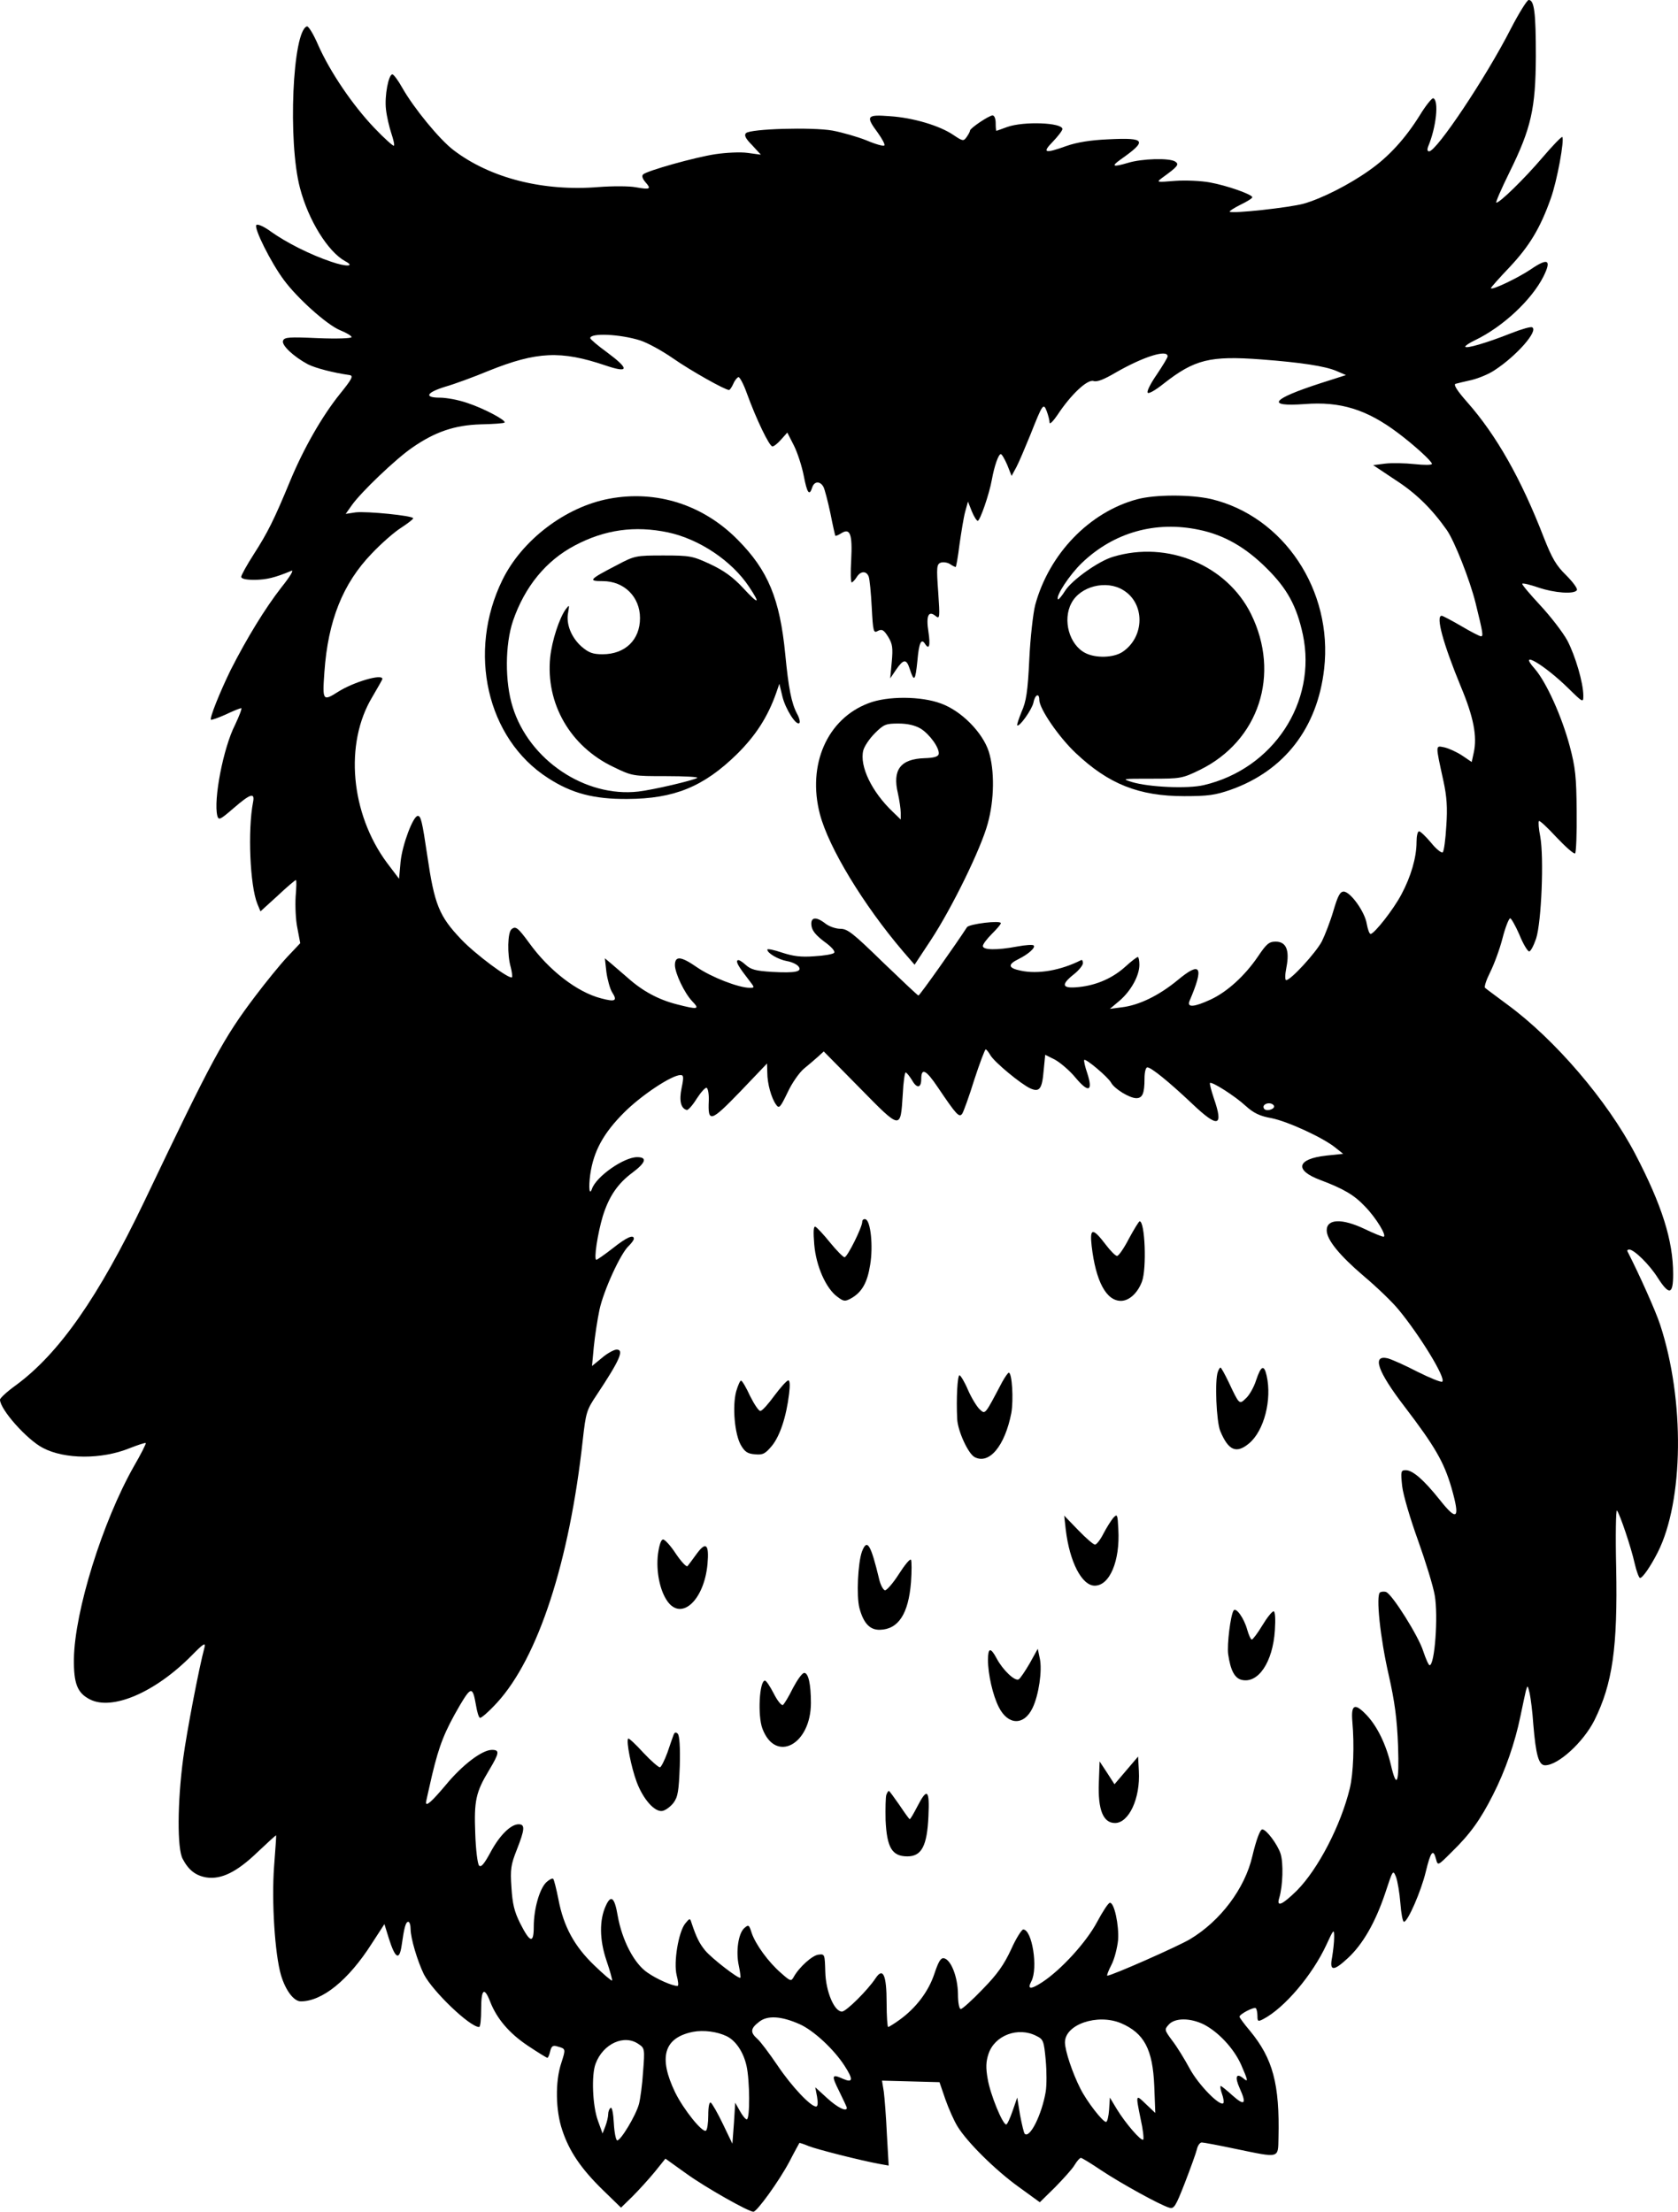 <?xml version="1.0" standalone="no"?>
<!DOCTYPE svg PUBLIC "-//W3C//DTD SVG 20010904//EN"
 "http://www.w3.org/TR/2001/REC-SVG-20010904/DTD/svg10.dtd">
<svg version="1.0" xmlns="http://www.w3.org/2000/svg"
 width="653.891pt" height="861.963pt" viewBox="0 0 653.891 861.963"
 preserveAspectRatio="xMidYMid meet">
<g transform="translate(-173,935.988) scale(0.1,-0.1)"
fill="#000000" stroke="none">
<path d="M7617 9247 c-97 -190 -289 -477 -318 -477 -7 0 -8 7 -4 18 32 76 43
181 20 189 -5 1 -29 -28 -52 -66 -56 -90 -121 -162 -197 -215 -77 -55 -185
-110 -256 -130 -54 -15 -280 -40 -288 -31 -2 2 16 14 42 27 25 12 46 25 46 29
0 11 -99 46 -166 58 -32 6 -93 9 -134 6 -74 -6 -75 -6 -51 12 61 44 67 52 51
63 -22 15 -130 12 -185 -5 -58 -17 -66 -14 -30 12 107 75 101 87 -44 80 -72
-3 -125 -12 -165 -26 -86 -31 -96 -27 -53 17 20 21 37 43 37 49 0 25 -150 31
-215 8 -22 -8 -41 -15 -42 -15 -2 0 -3 14 -3 30 0 17 -5 30 -12 30 -14 0 -88
-50 -88 -59 0 -4 -6 -15 -13 -25 -12 -17 -15 -17 -52 8 -53 36 -156 67 -247
73 -91 7 -96 1 -47 -65 17 -24 29 -46 25 -49 -3 -4 -35 5 -70 20 -35 14 -95
31 -132 38 -80 14 -320 7 -337 -10 -8 -8 -2 -21 24 -47 l34 -37 -52 7 c-28 4
-84 1 -125 -5 -80 -12 -268 -65 -282 -79 -6 -6 -2 -17 9 -30 24 -27 19 -30
-37 -20 -26 5 -90 5 -144 1 -216 -18 -423 34 -567 144 -55 42 -154 163 -199
242 -16 29 -34 53 -39 53 -15 0 -31 -84 -25 -136 3 -28 13 -70 21 -94 8 -24
13 -45 10 -48 -2 -3 -37 28 -76 69 -85 89 -173 219 -219 323 -18 42 -38 75
-44 73 -56 -18 -75 -449 -27 -630 33 -126 109 -248 176 -285 40 -21 6 -23 -55
-2 -80 27 -172 73 -234 117 -27 20 -52 31 -57 26 -11 -11 57 -147 107 -214 52
-71 168 -175 219 -196 25 -10 45 -22 45 -27 0 -5 -57 -7 -131 -4 -112 5 -131
4 -136 -10 -7 -17 41 -62 97 -92 30 -15 99 -33 163 -42 15 -3 8 -16 -38 -73
-70 -87 -142 -213 -195 -341 -62 -150 -87 -200 -141 -284 -27 -42 -49 -82 -49
-88 0 -8 19 -12 53 -12 46 1 77 8 142 35 12 6 -3 -20 -39 -65 -63 -81 -134
-197 -197 -321 -42 -86 -83 -188 -77 -194 2 -2 28 7 57 20 29 14 57 25 61 25
4 0 -7 -29 -24 -65 -46 -90 -85 -293 -69 -355 5 -18 11 -15 63 30 66 57 84 63
76 23 -21 -109 -12 -325 17 -396 l12 -29 67 61 c36 34 68 61 71 61 3 0 2 -29
-1 -65 -2 -35 0 -91 7 -123 l11 -58 -51 -54 c-28 -30 -84 -99 -124 -152 -124
-164 -167 -243 -432 -799 -179 -374 -332 -593 -500 -717 -35 -25 -63 -51 -63
-57 0 -38 105 -156 167 -188 85 -45 229 -45 336 -2 33 13 63 23 65 21 2 -2
-19 -44 -47 -92 -122 -216 -230 -563 -233 -749 -1 -96 13 -133 62 -158 87 -45
255 27 397 171 45 46 55 52 50 32 -22 -82 -69 -328 -83 -432 -23 -172 -24
-354 -2 -393 23 -44 51 -65 92 -72 58 -9 119 21 199 98 39 37 72 67 73 66 1
-1 -3 -56 -8 -122 -10 -135 3 -341 27 -423 18 -60 50 -102 77 -102 84 0 186
83 276 224 l50 77 17 -55 c25 -79 41 -89 50 -29 10 71 16 93 26 93 5 0 9 -13
9 -28 0 -36 27 -126 52 -177 35 -67 179 -205 215 -205 5 0 8 31 8 70 0 78 12
88 35 29 26 -67 75 -124 147 -172 39 -26 73 -47 76 -47 3 0 8 12 11 26 5 20
11 24 29 18 32 -9 32 -9 14 -65 -24 -72 -22 -185 4 -261 27 -82 73 -150 158
-233 l71 -69 45 44 c25 25 64 68 87 96 l41 51 81 -58 c76 -55 243 -149 262
-149 14 1 99 118 140 195 20 39 38 71 39 73 1 1 17 -4 36 -12 32 -13 206 -57
278 -70 l34 -6 -7 122 c-3 68 -9 142 -12 166 l-7 43 112 -3 112 -3 23 -67 c13
-37 34 -84 47 -105 37 -61 147 -170 237 -235 l84 -61 60 59 c32 33 67 71 76
87 9 15 20 27 24 27 4 0 40 -22 80 -49 77 -51 229 -135 264 -145 19 -6 25 4
61 96 22 57 43 115 47 131 3 15 12 27 19 27 7 0 66 -11 132 -25 174 -36 165
-38 167 43 5 210 -22 309 -111 417 -23 27 -41 52 -41 55 0 10 57 40 64 33 3
-3 6 -17 6 -30 0 -21 2 -23 23 -12 82 43 191 171 246 290 28 61 30 63 30 29 0
-19 -4 -54 -8 -78 -11 -55 5 -56 62 -3 58 54 106 138 144 250 31 94 31 95 43
66 6 -16 14 -63 17 -102 3 -40 9 -73 14 -73 15 0 67 120 85 195 19 79 29 92
40 49 7 -26 7 -26 61 28 72 70 112 126 161 223 48 94 86 204 107 307 8 40 18
84 21 98 7 24 7 23 15 -10 4 -19 11 -73 14 -120 10 -120 21 -160 46 -160 51 0
149 90 192 175 71 143 91 285 85 595 -3 127 -1 227 3 223 11 -13 55 -143 69
-206 7 -31 17 -57 21 -57 10 0 41 45 69 100 101 200 106 594 9 888 -17 52 -80
193 -127 285 -2 4 1 7 7 7 19 0 79 -59 111 -110 45 -70 60 -66 60 14 0 131
-44 270 -148 469 -109 208 -312 445 -497 581 -44 33 -84 62 -88 66 -4 4 5 31
20 61 15 30 37 89 48 132 11 43 25 78 30 78 4 0 20 -28 35 -62 14 -35 31 -64
38 -67 6 -2 18 21 28 50 21 65 31 317 16 398 -6 30 -8 57 -5 60 3 3 34 -26 69
-64 36 -38 68 -66 72 -62 4 4 7 78 6 164 -1 135 -5 171 -27 254 -31 116 -91
249 -136 301 -70 79 37 17 133 -78 54 -53 56 -54 56 -27 0 51 -31 155 -62 215
-18 33 -66 95 -107 139 -40 43 -72 81 -69 83 3 3 31 -4 63 -15 62 -21 140 -27
150 -10 3 6 -15 31 -42 58 -39 38 -55 66 -87 147 -88 228 -185 399 -298 527
-39 44 -55 69 -46 72 7 2 36 9 63 15 28 7 67 23 89 38 86 56 171 153 147 167
-5 4 -42 -7 -83 -23 -93 -37 -178 -62 -178 -52 0 4 17 15 38 25 108 52 220
156 267 249 32 65 17 73 -50 27 -49 -33 -155 -84 -155 -73 0 3 33 40 73 82 76
81 119 151 160 267 25 69 54 230 45 240 -3 2 -38 -34 -78 -81 -70 -82 -165
-175 -179 -175 -4 0 19 53 51 118 85 172 102 249 103 452 0 170 -6 220 -28
220 -6 0 -38 -51 -70 -113z m-3392 -1214 c28 -9 85 -40 128 -70 69 -48 202
-123 218 -123 3 0 11 11 17 25 6 14 16 25 20 25 5 0 20 -28 32 -62 37 -102 88
-208 100 -208 6 0 21 12 34 27 l24 27 26 -51 c14 -28 31 -81 38 -117 13 -68
22 -81 33 -46 8 25 31 26 44 2 5 -10 17 -56 27 -103 9 -46 18 -85 19 -87 2 -2
13 3 24 10 34 21 43 -4 38 -104 -3 -49 -2 -88 2 -88 3 0 12 9 19 20 15 25 38
26 47 3 4 -10 9 -64 12 -120 5 -96 7 -102 24 -92 16 8 23 4 40 -23 17 -28 19
-43 14 -98 l-6 -64 23 34 c29 42 40 43 53 3 17 -53 22 -48 30 32 6 70 15 89
30 65 16 -25 21 -5 13 47 -10 63 0 85 28 62 16 -13 17 -7 10 94 -7 96 -6 108
10 114 9 3 25 1 35 -5 10 -7 21 -12 23 -12 2 0 9 39 15 88 7 48 16 105 22 127
l11 40 15 -38 c8 -20 19 -37 23 -37 9 0 45 104 55 160 10 55 26 100 35 100 4
0 15 -19 25 -42 l17 -43 19 35 c10 19 34 76 54 125 48 121 51 126 64 92 6 -16
11 -36 11 -44 0 -9 14 5 31 30 52 79 116 139 140 132 14 -5 41 6 87 33 106 61
202 92 202 63 0 -5 -19 -36 -41 -69 -23 -33 -40 -65 -37 -72 2 -7 28 7 63 35
120 94 180 109 380 94 157 -12 248 -26 293 -45 l37 -16 -100 -32 c-191 -62
-214 -92 -61 -81 139 11 242 -21 363 -112 64 -48 133 -111 133 -121 0 -5 -30
-5 -67 -1 -38 4 -89 5 -115 2 l-47 -6 87 -58 c81 -52 143 -114 200 -195 30
-43 90 -195 112 -284 29 -118 31 -130 21 -130 -5 0 -40 18 -77 40 -38 22 -72
40 -76 40 -24 0 5 -107 75 -277 49 -117 64 -193 50 -256 l-8 -37 -37 25 c-21
14 -52 28 -69 32 -36 7 -36 15 -4 -132 13 -60 16 -103 11 -174 -3 -52 -9 -98
-14 -103 -4 -4 -25 12 -45 37 -21 25 -42 45 -47 45 -6 0 -10 -19 -10 -42 0
-60 -22 -135 -59 -204 -31 -59 -106 -154 -120 -154 -5 0 -11 18 -15 39 -7 47
-64 126 -90 126 -14 0 -23 -17 -40 -75 -12 -41 -33 -95 -45 -119 -23 -44 -121
-151 -139 -151 -5 0 -5 20 1 50 13 67 -1 100 -42 100 -26 0 -36 -9 -69 -58
-51 -75 -120 -138 -185 -168 -63 -29 -92 -32 -82 -6 58 135 45 158 -47 81 -72
-59 -149 -97 -217 -105 l-46 -6 38 32 c44 38 77 97 77 140 0 16 -3 30 -6 30
-4 0 -25 -16 -47 -36 -50 -46 -114 -74 -183 -81 -66 -7 -72 8 -19 50 19 15 35
35 35 43 0 9 -3 14 -7 12 -79 -40 -168 -56 -236 -41 -49 10 -51 24 -8 45 40
20 67 45 59 53 -3 4 -32 2 -64 -4 -80 -15 -134 -14 -134 2 0 7 16 28 35 47 19
19 35 37 35 42 0 12 -124 -3 -132 -16 -40 -62 -184 -266 -189 -266 -3 0 -65
59 -139 130 -115 112 -137 130 -165 130 -18 0 -44 9 -58 20 -37 29 -59 26 -55
-7 2 -20 17 -38 50 -63 28 -20 44 -38 38 -44 -5 -5 -39 -11 -77 -13 -51 -4
-82 0 -125 14 -32 11 -58 16 -58 12 0 -14 43 -39 77 -45 18 -3 37 -12 44 -20
17 -21 -10 -27 -102 -22 -65 4 -83 9 -104 28 -14 13 -28 21 -31 17 -7 -6 4
-25 46 -79 21 -27 21 -28 2 -28 -44 0 -151 42 -206 80 -62 43 -86 46 -86 8 1
-33 37 -108 67 -140 31 -32 24 -34 -61 -12 -70 18 -132 51 -190 103 -23 20
-52 45 -65 56 l-24 20 6 -54 c4 -29 14 -65 22 -78 22 -34 13 -39 -43 -24 -93
24 -203 109 -280 216 -44 60 -53 67 -69 53 -15 -12 -17 -98 -3 -147 5 -19 7
-37 5 -40 -10 -9 -143 90 -197 147 -87 91 -105 136 -133 327 -20 135 -25 155
-37 155 -18 0 -60 -111 -67 -178 l-6 -67 -47 62 c-142 192 -167 465 -57 647
21 36 39 67 39 70 0 21 -112 -12 -172 -50 -60 -38 -62 -36 -54 76 14 201 72
346 185 463 36 38 87 83 114 100 26 17 47 33 47 37 0 10 -181 28 -224 23 l-39
-6 24 34 c35 50 172 181 235 224 89 62 166 88 267 91 49 1 91 4 93 7 8 8 -80
55 -144 76 -34 12 -82 21 -108 21 -63 0 -53 20 22 43 32 9 109 37 169 62 187
75 281 79 453 21 94 -32 96 -15 7 51 -36 26 -65 51 -65 55 0 21 116 16 195 -9z
m1364 -2785 c15 -27 119 -113 156 -130 36 -16 46 -2 52 70 l6 61 38 -19 c20
-11 57 -42 80 -70 51 -61 69 -54 46 17 -9 26 -14 49 -12 52 7 6 94 -68 105
-89 13 -24 72 -60 98 -60 24 0 32 18 32 76 0 26 5 44 11 44 15 0 84 -56 175
-142 101 -96 123 -90 84 22 -10 30 -17 57 -15 59 7 7 98 -51 139 -89 31 -28
55 -40 101 -48 64 -13 201 -76 249 -115 l30 -24 -67 -7 c-114 -13 -124 -57
-22 -95 90 -34 132 -58 175 -104 43 -44 87 -117 71 -117 -5 0 -38 13 -73 30
-88 42 -148 40 -148 -5 0 -37 50 -98 145 -179 50 -42 110 -100 134 -129 83
-100 188 -271 171 -282 -5 -3 -49 15 -97 39 -48 25 -100 48 -115 52 -63 15
-40 -51 66 -189 119 -156 153 -216 182 -315 35 -122 23 -134 -45 -48 -63 79
-106 116 -133 116 -19 0 -20 -4 -14 -62 4 -35 32 -129 62 -212 29 -81 59 -178
65 -214 14 -80 0 -272 -20 -272 -4 0 -15 25 -25 55 -18 58 -120 220 -144 230
-7 3 -18 2 -24 -1 -17 -11 0 -176 34 -324 23 -102 32 -169 36 -274 5 -147 -5
-173 -28 -74 -19 80 -53 149 -93 192 -48 51 -63 44 -57 -25 8 -90 4 -201 -10
-259 -35 -144 -123 -314 -206 -398 -57 -56 -81 -67 -69 -29 14 46 17 136 5
173 -12 36 -55 94 -71 94 -9 0 -24 -42 -39 -105 -29 -125 -124 -252 -243 -323
-47 -28 -305 -142 -322 -142 -3 0 4 19 16 42 12 23 23 67 26 97 4 58 -15 147
-32 145 -6 0 -28 -34 -50 -75 -42 -79 -140 -186 -213 -234 -46 -30 -60 -29
-43 3 27 51 3 203 -32 202 -6 -1 -28 -35 -47 -78 -27 -58 -53 -96 -110 -154
-41 -43 -80 -78 -86 -78 -6 0 -11 24 -11 60 -1 65 -27 133 -55 138 -12 2 -21
-13 -37 -61 -23 -69 -71 -132 -134 -178 -22 -16 -43 -29 -46 -29 -3 0 -6 43
-6 94 0 109 -14 140 -43 96 -31 -47 -115 -130 -131 -130 -30 0 -63 78 -65 155
-2 68 -2 70 -26 67 -24 -2 -76 -49 -97 -87 -10 -18 -13 -17 -49 15 -49 42
-100 112 -115 157 -10 32 -12 33 -29 18 -23 -21 -33 -91 -21 -146 5 -24 8 -45
6 -47 -6 -6 -110 74 -137 106 -22 27 -34 50 -53 107 -6 20 -7 20 -25 -2 -26
-33 -46 -151 -33 -202 6 -23 8 -41 3 -41 -20 0 -80 26 -117 52 -52 35 -99 126
-116 222 -12 71 -26 83 -46 39 -26 -56 -25 -133 2 -213 14 -41 24 -77 22 -79
-2 -2 -34 25 -70 60 -77 74 -119 151 -139 257 -8 40 -17 76 -20 79 -3 4 -15
-2 -26 -12 -27 -24 -50 -105 -50 -173 0 -68 -14 -65 -53 12 -23 46 -30 76 -34
140 -5 71 -2 89 21 147 31 79 33 99 7 99 -31 0 -75 -44 -110 -110 -24 -44 -36
-59 -44 -51 -6 6 -13 62 -15 125 -5 128 2 161 54 247 40 67 42 79 11 79 -38 0
-115 -58 -180 -137 -54 -64 -77 -85 -77 -68 0 3 11 51 24 108 28 117 49 169
107 269 45 76 51 76 64 1 4 -24 10 -45 15 -48 4 -3 35 24 67 59 160 175 282
549 334 1024 12 107 15 117 54 175 91 137 108 177 78 177 -10 0 -36 -14 -57
-32 l-39 -32 7 75 c4 40 14 106 22 144 16 75 83 222 115 250 10 10 19 22 19
27 0 18 -28 6 -82 -37 -32 -25 -61 -45 -64 -45 -11 0 5 103 25 170 24 77 58
127 116 170 52 39 58 60 18 60 -52 0 -159 -75 -176 -123 -10 -29 -14 3 -7 55
13 91 51 161 132 242 68 68 186 146 220 146 12 0 13 -8 4 -51 -10 -49 -3 -79
20 -85 5 -2 23 18 39 44 17 26 34 45 39 42 5 -3 9 -25 8 -50 -4 -87 7 -84 122
35 l105 110 1 -35 c0 -44 16 -100 34 -125 12 -17 16 -13 45 47 17 37 46 78 64
93 17 14 42 35 54 46 l23 21 141 -143 c161 -164 158 -163 167 -23 2 46 8 84
11 84 4 0 15 -14 25 -30 19 -34 36 -31 36 5 0 45 19 35 64 -32 73 -108 84
-121 96 -103 5 8 27 68 47 133 21 64 41 117 44 117 3 0 11 -10 18 -22z m1105
-197 c7 -11 -22 -23 -35 -15 -5 3 -7 10 -4 15 8 12 32 12 39 0z m-1848 -3580
c54 -24 133 -97 175 -162 35 -54 33 -68 -6 -51 -44 20 -46 14 -15 -48 16 -33
30 -62 30 -65 0 -17 -37 1 -77 38 l-46 42 7 -37 c4 -24 3 -38 -4 -38 -21 0
-95 78 -150 160 -32 47 -67 94 -79 104 -28 25 -27 40 7 66 32 26 86 23 158 -9z
m1252 4 c91 -39 124 -102 130 -245 l4 -105 -36 34 c-41 40 -41 40 -21 -58 9
-40 13 -76 10 -80 -8 -7 -68 62 -103 119 l-27 45 -3 -47 c-2 -27 -7 -48 -12
-48 -13 0 -75 80 -100 130 -31 61 -60 148 -60 180 0 70 126 113 218 75z m323
-5 c58 -30 117 -94 145 -156 28 -64 29 -71 9 -54 -28 23 -34 5 -14 -39 28 -62
19 -70 -28 -28 -22 20 -43 37 -46 37 -3 0 -1 -14 5 -31 6 -16 8 -33 5 -36 -14
-13 -97 72 -131 135 -20 37 -50 86 -68 109 -31 42 -31 43 -13 63 24 26 83 26
136 0z m-1859 -46 c36 -18 65 -62 77 -115 13 -57 14 -209 1 -209 -5 0 -17 15
-27 33 l-18 32 -5 -80 -6 -80 -37 77 c-20 42 -42 80 -47 83 -6 4 -10 -15 -10
-49 0 -30 -4 -57 -9 -60 -14 -9 -87 82 -120 149 -66 137 -44 213 69 236 42 8
95 1 132 -17z m1207 1 c27 -13 29 -20 36 -94 4 -44 4 -99 0 -123 -15 -89 -62
-184 -82 -164 -3 3 -11 36 -18 73 l-11 68 -18 -52 c-10 -29 -21 -53 -25 -53
-14 0 -62 117 -72 177 -8 44 -7 68 3 98 24 73 116 107 187 70z m-1550 -32 c23
-15 24 -19 17 -107 -3 -50 -11 -107 -16 -126 -12 -45 -72 -144 -85 -142 -5 1
-11 31 -13 67 -2 38 -7 63 -12 60 -6 -4 -10 -15 -10 -25 0 -10 -5 -31 -11 -47
l-11 -28 -18 50 c-21 57 -26 178 -9 222 29 78 112 116 168 76z"/>
<path d="M4103 7416 c-170 -32 -339 -161 -415 -316 -138 -281 -61 -619 177
-772 92 -60 179 -83 310 -82 182 1 296 47 426 174 74 73 121 146 154 240 l12
35 12 -50 c12 -49 54 -115 66 -103 4 3 0 20 -9 36 -22 42 -33 98 -46 232 -21
216 -67 327 -185 446 -135 137 -317 195 -502 160z m230 -131 c122 -26 249
-111 316 -212 46 -69 38 -71 -23 -5 -40 43 -75 68 -128 93 -69 32 -79 34 -183
34 -107 0 -112 -1 -180 -37 -110 -57 -115 -63 -56 -63 83 0 145 -61 145 -144
0 -85 -58 -141 -146 -141 -38 0 -54 6 -82 30 -40 36 -61 88 -52 133 5 30 5 31
-9 13 -25 -34 -54 -122 -61 -188 -18 -180 78 -347 246 -427 74 -36 76 -36 207
-36 72 0 126 -3 120 -7 -21 -11 -170 -46 -229 -53 -208 -24 -426 123 -490 329
-31 98 -30 244 1 336 46 134 129 235 241 294 117 62 234 78 363 51z"/>
<path d="M6161 7414 c-186 -50 -343 -213 -397 -412 -8 -31 -19 -127 -23 -212
-6 -126 -12 -164 -30 -204 -11 -27 -19 -51 -17 -53 8 -8 57 61 63 88 6 32 23
40 23 11 0 -34 76 -145 142 -207 128 -121 246 -168 423 -168 92 0 121 4 181
25 209 74 338 241 364 471 35 306 -158 595 -441 662 -80 18 -217 18 -288 -1z
m242 -119 c97 -20 181 -68 263 -150 80 -79 117 -147 141 -258 56 -264 -116
-524 -386 -587 -63 -15 -214 -8 -280 12 -41 13 -39 13 75 13 115 0 121 1 189
34 231 113 316 373 200 608 -94 190 -325 287 -537 223 -56 -16 -160 -90 -187
-132 -13 -21 -26 -36 -28 -34 -11 11 45 96 93 142 124 119 287 165 457 129z
m-296 -235 c86 -52 84 -183 -3 -241 -35 -23 -104 -25 -145 -4 -62 32 -89 128
-54 194 34 66 136 92 202 51z"/>
<path d="M5114 6619 c-161 -61 -239 -240 -189 -432 34 -130 169 -353 324 -535
l45 -52 64 97 c82 125 195 356 221 453 26 93 27 208 4 281 -24 74 -106 158
-186 187 -77 29 -209 30 -283 1z m204 -99 c35 -22 74 -76 70 -99 -2 -10 -19
-15 -55 -16 -94 -3 -126 -45 -104 -137 6 -27 11 -61 11 -76 l0 -26 -31 30
c-82 78 -130 178 -115 239 4 16 24 46 45 67 35 35 43 38 92 38 36 0 65 -7 87
-20z"/>
<path d="M5090 4598 c0 -21 -58 -138 -69 -138 -5 0 -31 26 -57 58 -25 31 -51
59 -57 61 -7 2 -8 -20 -4 -69 7 -85 46 -172 90 -204 25 -19 30 -19 54 -6 42
24 63 61 74 131 12 72 2 170 -18 177 -7 2 -13 -2 -13 -10z"/>
<path d="M6129 4532 c-19 -37 -40 -67 -46 -67 -6 0 -26 20 -44 44 -51 67 -63
66 -55 -5 16 -138 57 -214 114 -214 32 0 65 30 82 75 19 50 12 235 -9 235 -3
0 -22 -31 -42 -68z"/>
<path d="M6476 4014 c-13 -33 -6 -194 9 -231 32 -77 63 -90 113 -48 58 49 89
170 68 263 -10 45 -22 40 -41 -17 -8 -26 -26 -58 -39 -70 -27 -26 -26 -27 -68
62 -15 31 -29 57 -32 57 -2 0 -7 -7 -10 -16z"/>
<path d="M5635 3973 c-68 -129 -65 -126 -87 -106 -11 10 -32 44 -46 76 -13 31
-29 57 -33 57 -8 0 -13 -91 -9 -170 2 -47 43 -136 68 -149 57 -30 118 44 143
172 9 51 3 157 -10 157 -3 0 -15 -17 -26 -37z"/>
<path d="M4599 3938 c-16 -59 -6 -168 18 -210 15 -26 26 -34 55 -36 31 -3 40
2 66 33 31 38 56 112 67 203 4 33 3 52 -3 52 -6 0 -30 -27 -54 -59 -24 -33
-48 -60 -55 -60 -6 -1 -24 26 -40 58 -15 33 -31 60 -35 60 -4 1 -12 -18 -19
-41z"/>
<path d="M6068 3444 c-9 -11 -26 -38 -38 -61 -12 -24 -27 -43 -33 -43 -6 0
-35 25 -65 56 l-55 57 6 -54 c15 -127 63 -219 113 -219 58 0 99 96 92 219 -3
60 -4 62 -20 45z"/>
<path d="M4294 3303 c-8 -66 7 -142 37 -184 55 -77 143 5 156 145 7 78 -6 90
-43 39 -15 -21 -31 -42 -35 -47 -4 -4 -24 17 -45 48 -20 31 -43 56 -50 56 -8
0 -15 -21 -20 -57z"/>
<path d="M5089 3313 c-16 -44 -22 -174 -10 -220 16 -60 41 -86 80 -85 72 2
111 62 121 185 3 43 3 82 0 88 -4 5 -25 -21 -48 -57 -23 -36 -48 -64 -54 -62
-7 3 -16 20 -21 39 -34 142 -48 164 -68 112z"/>
<path d="M6537 3083 c-12 -19 -26 -133 -21 -170 9 -63 25 -93 52 -100 65 -16
122 69 130 193 3 46 1 74 -5 74 -6 0 -26 -25 -44 -55 -18 -30 -37 -55 -41 -55
-4 0 -12 18 -18 39 -12 44 -44 89 -53 74z"/>
<path d="M5580 2890 c0 -55 19 -138 42 -183 36 -72 99 -73 132 -3 24 50 38
146 28 192 l-8 38 -31 -56 c-18 -31 -37 -59 -43 -63 -15 -9 -62 36 -86 81 -24
45 -34 43 -34 -6z"/>
<path d="M4820 2781 c-16 -33 -34 -62 -39 -66 -6 -3 -22 17 -36 45 -14 27 -29
50 -34 50 -22 0 -29 -137 -10 -187 51 -136 189 -63 189 100 0 74 -10 117 -26
117 -8 0 -27 -27 -44 -59z"/>
<path d="M4355 2599 c-3 -8 -14 -39 -24 -69 -11 -30 -24 -56 -29 -58 -5 -1
-34 24 -65 57 -30 33 -57 58 -59 55 -9 -8 12 -113 33 -169 25 -67 70 -118 100
-113 12 2 31 16 43 31 18 24 21 46 25 144 2 73 -1 119 -8 126 -7 7 -12 6 -16
-4z"/>
<path d="M6119 2460 l-46 -54 -29 45 -29 44 -3 -83 c-4 -106 17 -157 63 -157
54 0 99 96 93 202 l-3 57 -46 -54z"/>
<path d="M5184 2365 c-3 -8 -4 -53 -3 -99 5 -107 25 -141 85 -141 55 0 77 40
82 157 5 103 -5 112 -43 38 -14 -27 -27 -50 -30 -50 -2 0 -20 25 -40 55 -21
30 -39 55 -41 55 -3 0 -7 -7 -10 -15z"/>
</g>
</svg>
